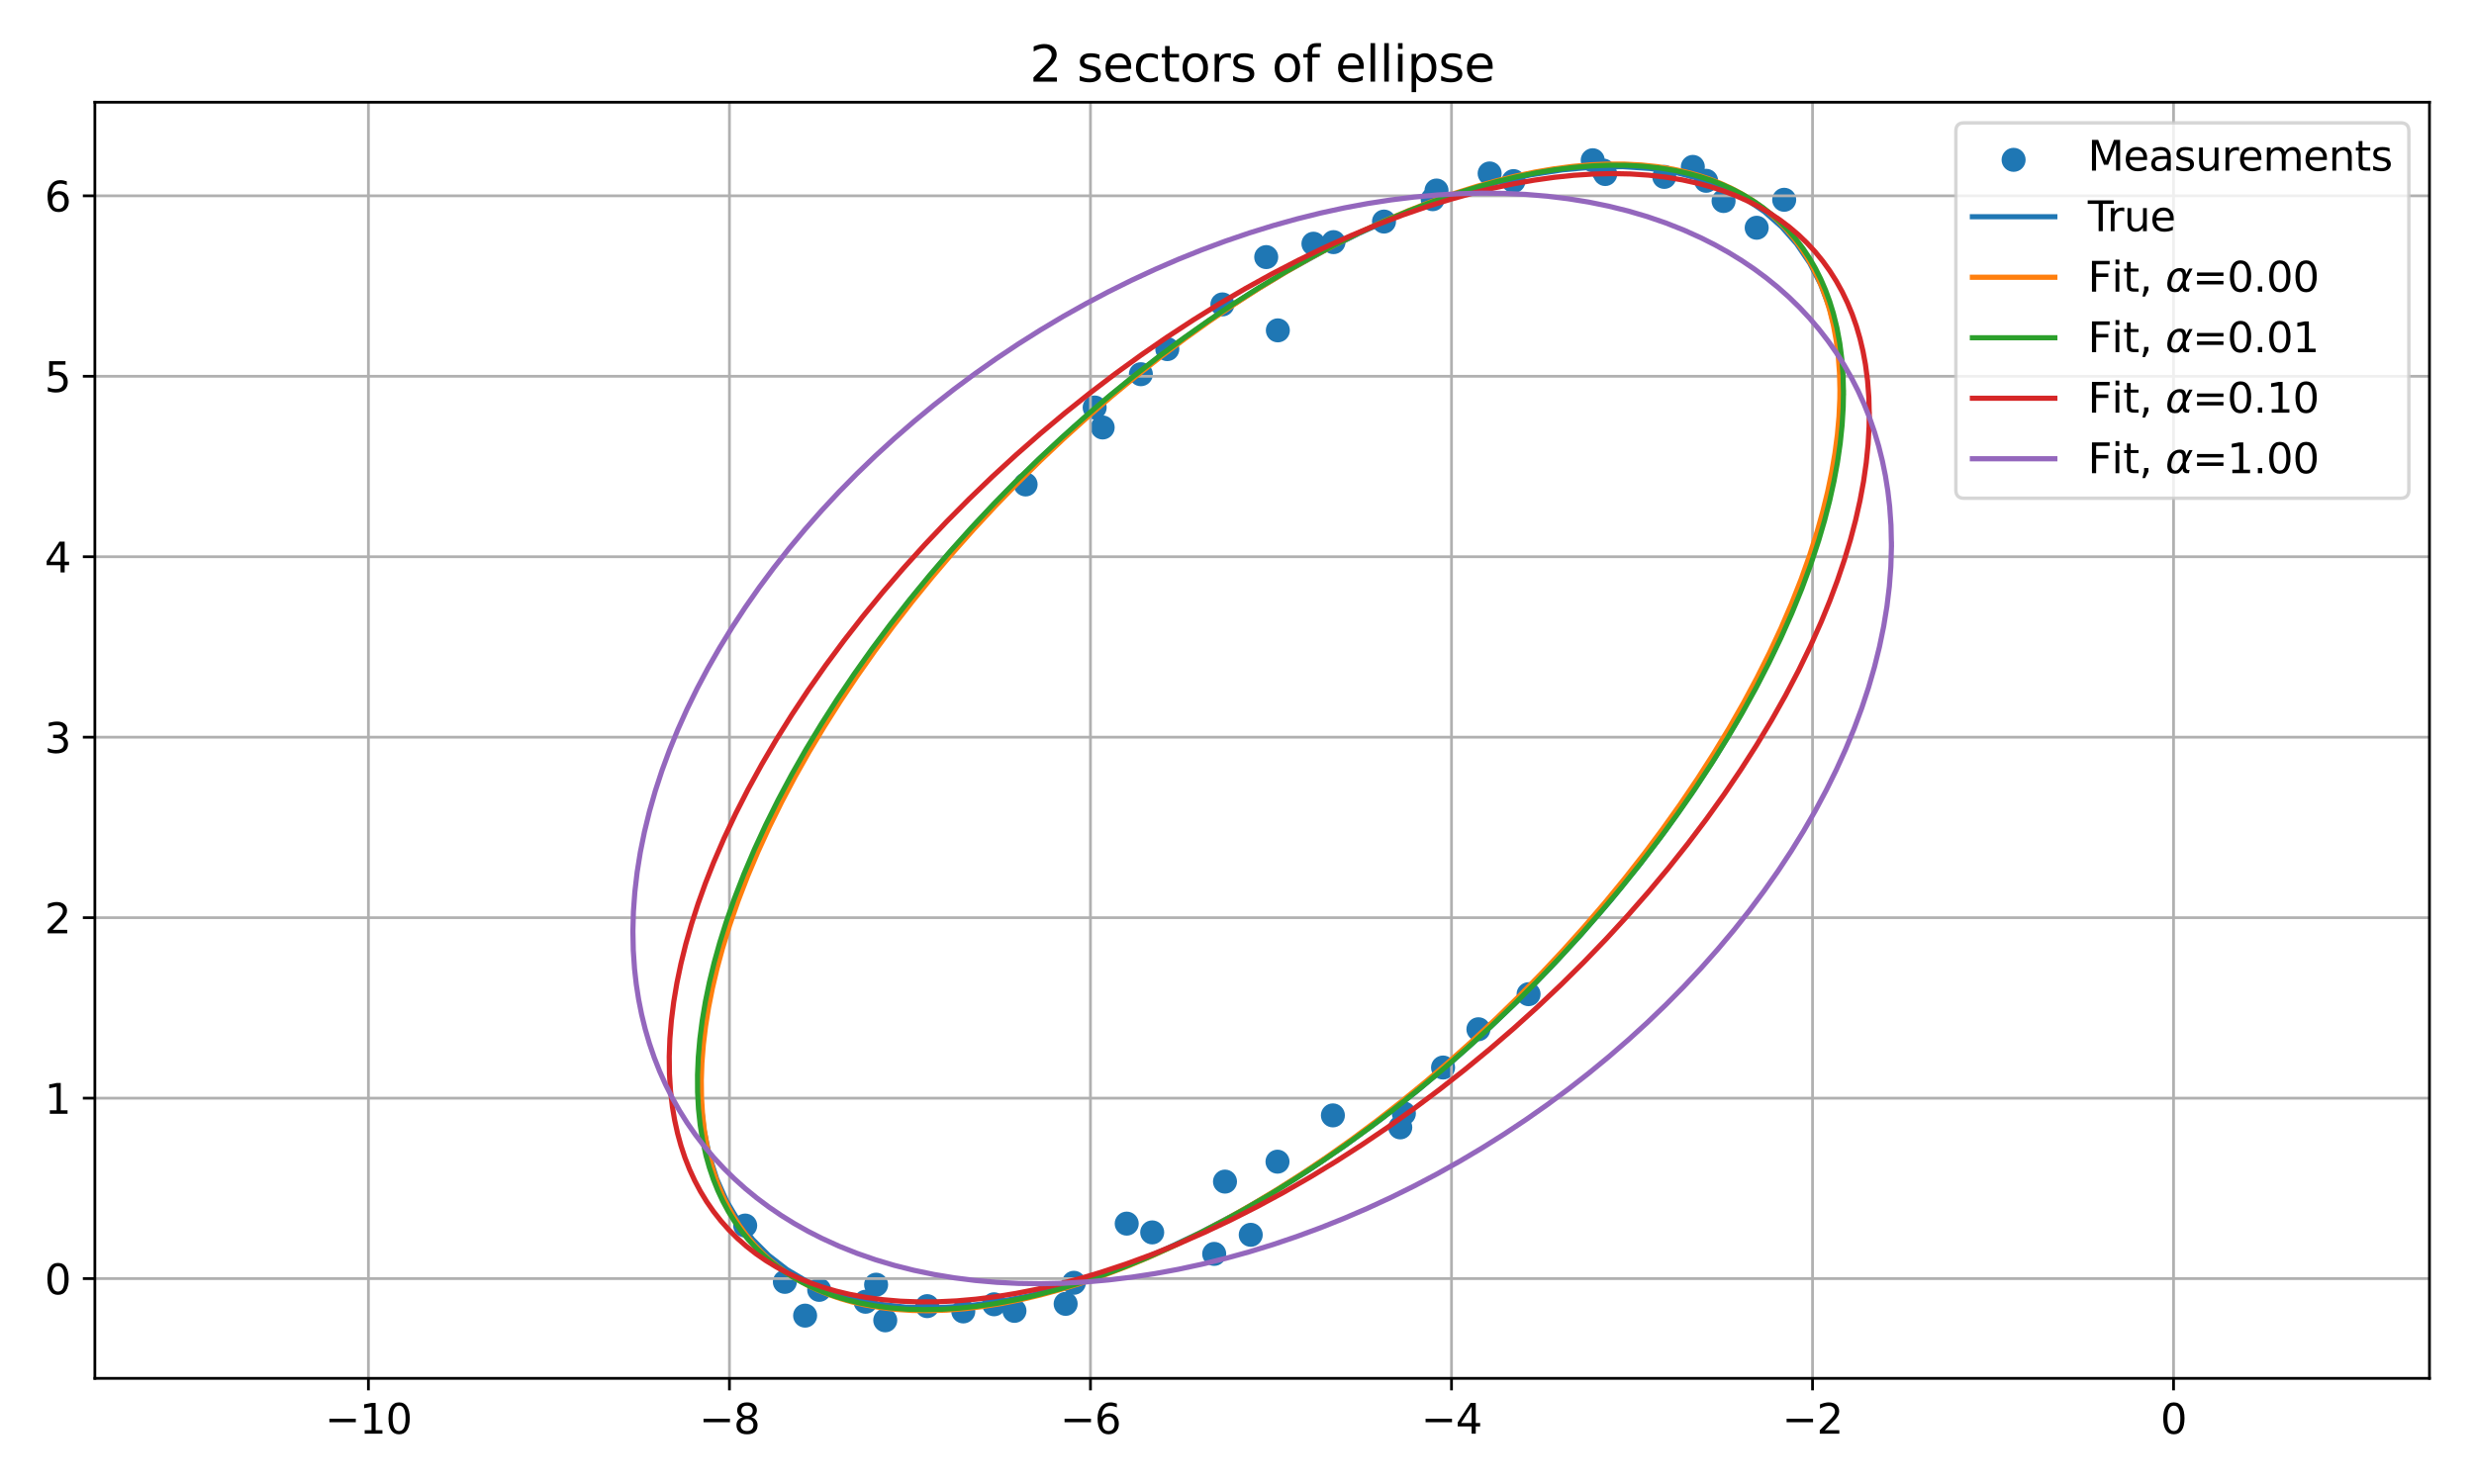 <?xml version="1.0" encoding="utf-8" standalone="no"?>
<!DOCTYPE svg PUBLIC "-//W3C//DTD SVG 1.1//EN"
  "http://www.w3.org/Graphics/SVG/1.1/DTD/svg11.dtd">
<svg xmlns:xlink="http://www.w3.org/1999/xlink" width="720pt" height="432pt" viewBox="0 0 720 432" xmlns="http://www.w3.org/2000/svg" version="1.1">
 <defs>
  <style type="text/css">*{stroke-linejoin: round; stroke-linecap: butt}</style>
 </defs>
 <g id="figure_1">
  <g id="patch_1">
   <path d="M 0 432 
L 720 432 
L 720 0 
L 0 0 
z
" style="fill: #ffffff"/>
  </g>
  <g id="axes_1">
   <g id="patch_2">
    <path d="M 27.61 401.24 
L 707.04 401.24 
L 707.04 29.76 
L 27.61 29.76 
z
" style="fill: #ffffff"/>
   </g>
   <g id="PathCollection_1">
    <defs>
     <path id="mbef9029d8f" d="M 0 3 
C 0.796 3 1.559 2.684 2.121 2.121 
C 2.684 1.559 3 0.796 3 0 
C 3 -0.796 2.684 -1.559 2.121 -2.121 
C 1.559 -2.684 0.796 -3 0 -3 
C -0.796 -3 -1.559 -2.684 -2.121 -2.121 
C -2.684 -1.559 -3 -0.796 -3 0 
C -3 0.796 -2.684 1.559 -2.121 2.121 
C -1.559 2.684 -0.796 3 0 3 
z
" style="stroke: #1f77b4"/>
    </defs>
    <g clip-path="url(#paec49dbc7e)">
     <use xlink:href="#mbef9029d8f" x="519.246" y="58.159" style="fill: #1f77b4; stroke: #1f77b4"/>
     <use xlink:href="#mbef9029d8f" x="511.243" y="66.299" style="fill: #1f77b4; stroke: #1f77b4"/>
     <use xlink:href="#mbef9029d8f" x="501.607" y="58.517" style="fill: #1f77b4; stroke: #1f77b4"/>
     <use xlink:href="#mbef9029d8f" x="496.53" y="52.634" style="fill: #1f77b4; stroke: #1f77b4"/>
     <use xlink:href="#mbef9029d8f" x="492.661" y="48.584" style="fill: #1f77b4; stroke: #1f77b4"/>
     <use xlink:href="#mbef9029d8f" x="484.355" y="51.496" style="fill: #1f77b4; stroke: #1f77b4"/>
     <use xlink:href="#mbef9029d8f" x="467.163" y="50.661" style="fill: #1f77b4; stroke: #1f77b4"/>
     <use xlink:href="#mbef9029d8f" x="463.525" y="46.645" style="fill: #1f77b4; stroke: #1f77b4"/>
     <use xlink:href="#mbef9029d8f" x="466.595" y="49.658" style="fill: #1f77b4; stroke: #1f77b4"/>
     <use xlink:href="#mbef9029d8f" x="440.474" y="52.717" style="fill: #1f77b4; stroke: #1f77b4"/>
     <use xlink:href="#mbef9029d8f" x="433.526" y="50.493" style="fill: #1f77b4; stroke: #1f77b4"/>
     <use xlink:href="#mbef9029d8f" x="418.067" y="55.463" style="fill: #1f77b4; stroke: #1f77b4"/>
     <use xlink:href="#mbef9029d8f" x="416.956" y="57.989" style="fill: #1f77b4; stroke: #1f77b4"/>
     <use xlink:href="#mbef9029d8f" x="402.783" y="64.497" style="fill: #1f77b4; stroke: #1f77b4"/>
     <use xlink:href="#mbef9029d8f" x="388.081" y="70.487" style="fill: #1f77b4; stroke: #1f77b4"/>
     <use xlink:href="#mbef9029d8f" x="382.249" y="70.948" style="fill: #1f77b4; stroke: #1f77b4"/>
     <use xlink:href="#mbef9029d8f" x="368.504" y="74.838" style="fill: #1f77b4; stroke: #1f77b4"/>
     <use xlink:href="#mbef9029d8f" x="371.887" y="96.171" style="fill: #1f77b4; stroke: #1f77b4"/>
     <use xlink:href="#mbef9029d8f" x="355.757" y="88.616" style="fill: #1f77b4; stroke: #1f77b4"/>
     <use xlink:href="#mbef9029d8f" x="339.717" y="101.628" style="fill: #1f77b4; stroke: #1f77b4"/>
     <use xlink:href="#mbef9029d8f" x="332.023" y="108.937" style="fill: #1f77b4; stroke: #1f77b4"/>
     <use xlink:href="#mbef9029d8f" x="320.904" y="124.441" style="fill: #1f77b4; stroke: #1f77b4"/>
     <use xlink:href="#mbef9029d8f" x="318.577" y="118.626" style="fill: #1f77b4; stroke: #1f77b4"/>
     <use xlink:href="#mbef9029d8f" x="298.477" y="141.027" style="fill: #1f77b4; stroke: #1f77b4"/>
     <use xlink:href="#mbef9029d8f" x="216.869" y="356.766" style="fill: #1f77b4; stroke: #1f77b4"/>
     <use xlink:href="#mbef9029d8f" x="228.415" y="373.157" style="fill: #1f77b4; stroke: #1f77b4"/>
     <use xlink:href="#mbef9029d8f" x="238.407" y="375.487" style="fill: #1f77b4; stroke: #1f77b4"/>
     <use xlink:href="#mbef9029d8f" x="234.31" y="382.986" style="fill: #1f77b4; stroke: #1f77b4"/>
     <use xlink:href="#mbef9029d8f" x="251.896" y="378.945" style="fill: #1f77b4; stroke: #1f77b4"/>
     <use xlink:href="#mbef9029d8f" x="254.97" y="373.982" style="fill: #1f77b4; stroke: #1f77b4"/>
     <use xlink:href="#mbef9029d8f" x="257.634" y="384.355" style="fill: #1f77b4; stroke: #1f77b4"/>
     <use xlink:href="#mbef9029d8f" x="269.841" y="380.225" style="fill: #1f77b4; stroke: #1f77b4"/>
     <use xlink:href="#mbef9029d8f" x="280.345" y="381.763" style="fill: #1f77b4; stroke: #1f77b4"/>
     <use xlink:href="#mbef9029d8f" x="289.307" y="379.688" style="fill: #1f77b4; stroke: #1f77b4"/>
     <use xlink:href="#mbef9029d8f" x="295.237" y="381.601" style="fill: #1f77b4; stroke: #1f77b4"/>
     <use xlink:href="#mbef9029d8f" x="310.132" y="379.561" style="fill: #1f77b4; stroke: #1f77b4"/>
     <use xlink:href="#mbef9029d8f" x="312.528" y="373.427" style="fill: #1f77b4; stroke: #1f77b4"/>
     <use xlink:href="#mbef9029d8f" x="327.905" y="356.203" style="fill: #1f77b4; stroke: #1f77b4"/>
     <use xlink:href="#mbef9029d8f" x="335.322" y="358.758" style="fill: #1f77b4; stroke: #1f77b4"/>
     <use xlink:href="#mbef9029d8f" x="353.365" y="365.013" style="fill: #1f77b4; stroke: #1f77b4"/>
     <use xlink:href="#mbef9029d8f" x="363.999" y="359.46" style="fill: #1f77b4; stroke: #1f77b4"/>
     <use xlink:href="#mbef9029d8f" x="356.505" y="343.971" style="fill: #1f77b4; stroke: #1f77b4"/>
     <use xlink:href="#mbef9029d8f" x="371.786" y="338.169" style="fill: #1f77b4; stroke: #1f77b4"/>
     <use xlink:href="#mbef9029d8f" x="387.907" y="324.694" style="fill: #1f77b4; stroke: #1f77b4"/>
     <use xlink:href="#mbef9029d8f" x="407.517" y="328.19" style="fill: #1f77b4; stroke: #1f77b4"/>
     <use xlink:href="#mbef9029d8f" x="408.565" y="324.135" style="fill: #1f77b4; stroke: #1f77b4"/>
     <use xlink:href="#mbef9029d8f" x="419.967" y="310.763" style="fill: #1f77b4; stroke: #1f77b4"/>
     <use xlink:href="#mbef9029d8f" x="430.26" y="299.618" style="fill: #1f77b4; stroke: #1f77b4"/>
     <use xlink:href="#mbef9029d8f" x="444.858" y="289.411" style="fill: #1f77b4; stroke: #1f77b4"/>
    </g>
   </g>
   <g id="matplotlib.axis_1">
    <g id="xtick_1">
     <g id="line2d_1">
      <path d="M 107.219 401.24 
L 107.219 29.76 
" clip-path="url(#paec49dbc7e)" style="fill: none; stroke: #b0b0b0; stroke-width: 0.8; stroke-linecap: square"/>
     </g>
     <g id="line2d_2">
      <defs>
       <path id="m40e9dc31eb" d="M 0 0 
L 0 3.5 
" style="stroke: #000000; stroke-width: 0.8"/>
      </defs>
      <g>
       <use xlink:href="#m40e9dc31eb" x="107.219" y="401.24" style="stroke: #000000; stroke-width: 0.8"/>
      </g>
     </g>
     <g id="text_1">
      <!-- −10 -->
      <g transform="translate(94.556 417.358) scale(0.12 -0.12)">
       <defs>
        <path id="DejaVuSans-2212" d="M 678 2272 
L 4684 2272 
L 4684 1741 
L 678 1741 
L 678 2272 
z
" transform="scale(0.016)"/>
        <path id="DejaVuSans-31" d="M 794 531 
L 1825 531 
L 1825 4091 
L 703 3866 
L 703 4441 
L 1819 4666 
L 2450 4666 
L 2450 531 
L 3481 531 
L 3481 0 
L 794 0 
L 794 531 
z
" transform="scale(0.016)"/>
        <path id="DejaVuSans-30" d="M 2034 4250 
Q 1547 4250 1301 3770 
Q 1056 3291 1056 2328 
Q 1056 1369 1301 889 
Q 1547 409 2034 409 
Q 2525 409 2770 889 
Q 3016 1369 3016 2328 
Q 3016 3291 2770 3770 
Q 2525 4250 2034 4250 
z
M 2034 4750 
Q 2819 4750 3233 4129 
Q 3647 3509 3647 2328 
Q 3647 1150 3233 529 
Q 2819 -91 2034 -91 
Q 1250 -91 836 529 
Q 422 1150 422 2328 
Q 422 3509 836 4129 
Q 1250 4750 2034 4750 
z
" transform="scale(0.016)"/>
       </defs>
       <use xlink:href="#DejaVuSans-2212"/>
       <use xlink:href="#DejaVuSans-31" x="83.789"/>
       <use xlink:href="#DejaVuSans-30" x="147.412"/>
      </g>
     </g>
    </g>
    <g id="xtick_2">
     <g id="line2d_3">
      <path d="M 212.288 401.24 
L 212.288 29.76 
" clip-path="url(#paec49dbc7e)" style="fill: none; stroke: #b0b0b0; stroke-width: 0.8; stroke-linecap: square"/>
     </g>
     <g id="line2d_4">
      <g>
       <use xlink:href="#m40e9dc31eb" x="212.288" y="401.24" style="stroke: #000000; stroke-width: 0.8"/>
      </g>
     </g>
     <g id="text_2">
      <!-- −8 -->
      <g transform="translate(203.442 417.358) scale(0.12 -0.12)">
       <defs>
        <path id="DejaVuSans-38" d="M 2034 2216 
Q 1584 2216 1326 1975 
Q 1069 1734 1069 1313 
Q 1069 891 1326 650 
Q 1584 409 2034 409 
Q 2484 409 2743 651 
Q 3003 894 3003 1313 
Q 3003 1734 2745 1975 
Q 2488 2216 2034 2216 
z
M 1403 2484 
Q 997 2584 770 2862 
Q 544 3141 544 3541 
Q 544 4100 942 4425 
Q 1341 4750 2034 4750 
Q 2731 4750 3128 4425 
Q 3525 4100 3525 3541 
Q 3525 3141 3298 2862 
Q 3072 2584 2669 2484 
Q 3125 2378 3379 2068 
Q 3634 1759 3634 1313 
Q 3634 634 3220 271 
Q 2806 -91 2034 -91 
Q 1263 -91 848 271 
Q 434 634 434 1313 
Q 434 1759 690 2068 
Q 947 2378 1403 2484 
z
M 1172 3481 
Q 1172 3119 1398 2916 
Q 1625 2713 2034 2713 
Q 2441 2713 2670 2916 
Q 2900 3119 2900 3481 
Q 2900 3844 2670 4047 
Q 2441 4250 2034 4250 
Q 1625 4250 1398 4047 
Q 1172 3844 1172 3481 
z
" transform="scale(0.016)"/>
       </defs>
       <use xlink:href="#DejaVuSans-2212"/>
       <use xlink:href="#DejaVuSans-38" x="83.789"/>
      </g>
     </g>
    </g>
    <g id="xtick_3">
     <g id="line2d_5">
      <path d="M 317.356 401.24 
L 317.356 29.76 
" clip-path="url(#paec49dbc7e)" style="fill: none; stroke: #b0b0b0; stroke-width: 0.8; stroke-linecap: square"/>
     </g>
     <g id="line2d_6">
      <g>
       <use xlink:href="#m40e9dc31eb" x="317.356" y="401.24" style="stroke: #000000; stroke-width: 0.8"/>
      </g>
     </g>
     <g id="text_3">
      <!-- −6 -->
      <g transform="translate(308.511 417.358) scale(0.12 -0.12)">
       <defs>
        <path id="DejaVuSans-36" d="M 2113 2584 
Q 1688 2584 1439 2293 
Q 1191 2003 1191 1497 
Q 1191 994 1439 701 
Q 1688 409 2113 409 
Q 2538 409 2786 701 
Q 3034 994 3034 1497 
Q 3034 2003 2786 2293 
Q 2538 2584 2113 2584 
z
M 3366 4563 
L 3366 3988 
Q 3128 4100 2886 4159 
Q 2644 4219 2406 4219 
Q 1781 4219 1451 3797 
Q 1122 3375 1075 2522 
Q 1259 2794 1537 2939 
Q 1816 3084 2150 3084 
Q 2853 3084 3261 2657 
Q 3669 2231 3669 1497 
Q 3669 778 3244 343 
Q 2819 -91 2113 -91 
Q 1303 -91 875 529 
Q 447 1150 447 2328 
Q 447 3434 972 4092 
Q 1497 4750 2381 4750 
Q 2619 4750 2861 4703 
Q 3103 4656 3366 4563 
z
" transform="scale(0.016)"/>
       </defs>
       <use xlink:href="#DejaVuSans-2212"/>
       <use xlink:href="#DejaVuSans-36" x="83.789"/>
      </g>
     </g>
    </g>
    <g id="xtick_4">
     <g id="line2d_7">
      <path d="M 422.425 401.24 
L 422.425 29.76 
" clip-path="url(#paec49dbc7e)" style="fill: none; stroke: #b0b0b0; stroke-width: 0.8; stroke-linecap: square"/>
     </g>
     <g id="line2d_8">
      <g>
       <use xlink:href="#m40e9dc31eb" x="422.425" y="401.24" style="stroke: #000000; stroke-width: 0.8"/>
      </g>
     </g>
     <g id="text_4">
      <!-- −4 -->
      <g transform="translate(413.58 417.358) scale(0.12 -0.12)">
       <defs>
        <path id="DejaVuSans-34" d="M 2419 4116 
L 825 1625 
L 2419 1625 
L 2419 4116 
z
M 2253 4666 
L 3047 4666 
L 3047 1625 
L 3713 1625 
L 3713 1100 
L 3047 1100 
L 3047 0 
L 2419 0 
L 2419 1100 
L 313 1100 
L 313 1709 
L 2253 4666 
z
" transform="scale(0.016)"/>
       </defs>
       <use xlink:href="#DejaVuSans-2212"/>
       <use xlink:href="#DejaVuSans-34" x="83.789"/>
      </g>
     </g>
    </g>
    <g id="xtick_5">
     <g id="line2d_9">
      <path d="M 527.494 401.24 
L 527.494 29.76 
" clip-path="url(#paec49dbc7e)" style="fill: none; stroke: #b0b0b0; stroke-width: 0.8; stroke-linecap: square"/>
     </g>
     <g id="line2d_10">
      <g>
       <use xlink:href="#m40e9dc31eb" x="527.494" y="401.24" style="stroke: #000000; stroke-width: 0.8"/>
      </g>
     </g>
     <g id="text_5">
      <!-- −2 -->
      <g transform="translate(518.649 417.358) scale(0.12 -0.12)">
       <defs>
        <path id="DejaVuSans-32" d="M 1228 531 
L 3431 531 
L 3431 0 
L 469 0 
L 469 531 
Q 828 903 1448 1529 
Q 2069 2156 2228 2338 
Q 2531 2678 2651 2914 
Q 2772 3150 2772 3378 
Q 2772 3750 2511 3984 
Q 2250 4219 1831 4219 
Q 1534 4219 1204 4116 
Q 875 4013 500 3803 
L 500 4441 
Q 881 4594 1212 4672 
Q 1544 4750 1819 4750 
Q 2544 4750 2975 4387 
Q 3406 4025 3406 3419 
Q 3406 3131 3298 2873 
Q 3191 2616 2906 2266 
Q 2828 2175 2409 1742 
Q 1991 1309 1228 531 
z
" transform="scale(0.016)"/>
       </defs>
       <use xlink:href="#DejaVuSans-2212"/>
       <use xlink:href="#DejaVuSans-32" x="83.789"/>
      </g>
     </g>
    </g>
    <g id="xtick_6">
     <g id="line2d_11">
      <path d="M 632.563 401.24 
L 632.563 29.76 
" clip-path="url(#paec49dbc7e)" style="fill: none; stroke: #b0b0b0; stroke-width: 0.8; stroke-linecap: square"/>
     </g>
     <g id="line2d_12">
      <g>
       <use xlink:href="#m40e9dc31eb" x="632.563" y="401.24" style="stroke: #000000; stroke-width: 0.8"/>
      </g>
     </g>
     <g id="text_6">
      <!-- 0 -->
      <g transform="translate(628.746 417.358) scale(0.12 -0.12)">
       <use xlink:href="#DejaVuSans-30"/>
      </g>
     </g>
    </g>
   </g>
   <g id="matplotlib.axis_2">
    <g id="ytick_1">
     <g id="line2d_13">
      <path d="M 27.61 372.208 
L 707.04 372.208 
" clip-path="url(#paec49dbc7e)" style="fill: none; stroke: #b0b0b0; stroke-width: 0.8; stroke-linecap: square"/>
     </g>
     <g id="line2d_14">
      <defs>
       <path id="mc48d22759a" d="M 0 0 
L -3.5 0 
" style="stroke: #000000; stroke-width: 0.8"/>
      </defs>
      <g>
       <use xlink:href="#mc48d22759a" x="27.61" y="372.208" style="stroke: #000000; stroke-width: 0.8"/>
      </g>
     </g>
     <g id="text_7">
      <!-- 0 -->
      <g transform="translate(12.975 376.767) scale(0.12 -0.12)">
       <use xlink:href="#DejaVuSans-30"/>
      </g>
     </g>
    </g>
    <g id="ytick_2">
     <g id="line2d_15">
      <path d="M 27.61 319.673 
L 707.04 319.673 
" clip-path="url(#paec49dbc7e)" style="fill: none; stroke: #b0b0b0; stroke-width: 0.8; stroke-linecap: square"/>
     </g>
     <g id="line2d_16">
      <g>
       <use xlink:href="#mc48d22759a" x="27.61" y="319.673" style="stroke: #000000; stroke-width: 0.8"/>
      </g>
     </g>
     <g id="text_8">
      <!-- 1 -->
      <g transform="translate(12.975 324.232) scale(0.12 -0.12)">
       <use xlink:href="#DejaVuSans-31"/>
      </g>
     </g>
    </g>
    <g id="ytick_3">
     <g id="line2d_17">
      <path d="M 27.61 267.139 
L 707.04 267.139 
" clip-path="url(#paec49dbc7e)" style="fill: none; stroke: #b0b0b0; stroke-width: 0.8; stroke-linecap: square"/>
     </g>
     <g id="line2d_18">
      <g>
       <use xlink:href="#mc48d22759a" x="27.61" y="267.139" style="stroke: #000000; stroke-width: 0.8"/>
      </g>
     </g>
     <g id="text_9">
      <!-- 2 -->
      <g transform="translate(12.975 271.698) scale(0.12 -0.12)">
       <use xlink:href="#DejaVuSans-32"/>
      </g>
     </g>
    </g>
    <g id="ytick_4">
     <g id="line2d_19">
      <path d="M 27.61 214.604 
L 707.04 214.604 
" clip-path="url(#paec49dbc7e)" style="fill: none; stroke: #b0b0b0; stroke-width: 0.8; stroke-linecap: square"/>
     </g>
     <g id="line2d_20">
      <g>
       <use xlink:href="#mc48d22759a" x="27.61" y="214.604" style="stroke: #000000; stroke-width: 0.8"/>
      </g>
     </g>
     <g id="text_10">
      <!-- 3 -->
      <g transform="translate(12.975 219.163) scale(0.12 -0.12)">
       <defs>
        <path id="DejaVuSans-33" d="M 2597 2516 
Q 3050 2419 3304 2112 
Q 3559 1806 3559 1356 
Q 3559 666 3084 287 
Q 2609 -91 1734 -91 
Q 1441 -91 1130 -33 
Q 819 25 488 141 
L 488 750 
Q 750 597 1062 519 
Q 1375 441 1716 441 
Q 2309 441 2620 675 
Q 2931 909 2931 1356 
Q 2931 1769 2642 2001 
Q 2353 2234 1838 2234 
L 1294 2234 
L 1294 2753 
L 1863 2753 
Q 2328 2753 2575 2939 
Q 2822 3125 2822 3475 
Q 2822 3834 2567 4026 
Q 2313 4219 1838 4219 
Q 1578 4219 1281 4162 
Q 984 4106 628 3988 
L 628 4550 
Q 988 4650 1302 4700 
Q 1616 4750 1894 4750 
Q 2613 4750 3031 4423 
Q 3450 4097 3450 3541 
Q 3450 3153 3228 2886 
Q 3006 2619 2597 2516 
z
" transform="scale(0.016)"/>
       </defs>
       <use xlink:href="#DejaVuSans-33"/>
      </g>
     </g>
    </g>
    <g id="ytick_5">
     <g id="line2d_21">
      <path d="M 27.61 162.07 
L 707.04 162.07 
" clip-path="url(#paec49dbc7e)" style="fill: none; stroke: #b0b0b0; stroke-width: 0.8; stroke-linecap: square"/>
     </g>
     <g id="line2d_22">
      <g>
       <use xlink:href="#mc48d22759a" x="27.61" y="162.07" style="stroke: #000000; stroke-width: 0.8"/>
      </g>
     </g>
     <g id="text_11">
      <!-- 4 -->
      <g transform="translate(12.975 166.629) scale(0.12 -0.12)">
       <use xlink:href="#DejaVuSans-34"/>
      </g>
     </g>
    </g>
    <g id="ytick_6">
     <g id="line2d_23">
      <path d="M 27.61 109.536 
L 707.04 109.536 
" clip-path="url(#paec49dbc7e)" style="fill: none; stroke: #b0b0b0; stroke-width: 0.8; stroke-linecap: square"/>
     </g>
     <g id="line2d_24">
      <g>
       <use xlink:href="#mc48d22759a" x="27.61" y="109.536" style="stroke: #000000; stroke-width: 0.8"/>
      </g>
     </g>
     <g id="text_12">
      <!-- 5 -->
      <g transform="translate(12.975 114.095) scale(0.12 -0.12)">
       <defs>
        <path id="DejaVuSans-35" d="M 691 4666 
L 3169 4666 
L 3169 4134 
L 1269 4134 
L 1269 2991 
Q 1406 3038 1543 3061 
Q 1681 3084 1819 3084 
Q 2600 3084 3056 2656 
Q 3513 2228 3513 1497 
Q 3513 744 3044 326 
Q 2575 -91 1722 -91 
Q 1428 -91 1123 -41 
Q 819 9 494 109 
L 494 744 
Q 775 591 1075 516 
Q 1375 441 1709 441 
Q 2250 441 2565 725 
Q 2881 1009 2881 1497 
Q 2881 1984 2565 2268 
Q 2250 2553 1709 2553 
Q 1456 2553 1204 2497 
Q 953 2441 691 2322 
L 691 4666 
z
" transform="scale(0.016)"/>
       </defs>
       <use xlink:href="#DejaVuSans-35"/>
      </g>
     </g>
    </g>
    <g id="ytick_7">
     <g id="line2d_25">
      <path d="M 27.61 57.001 
L 707.04 57.001 
" clip-path="url(#paec49dbc7e)" style="fill: none; stroke: #b0b0b0; stroke-width: 0.8; stroke-linecap: square"/>
     </g>
     <g id="line2d_26">
      <g>
       <use xlink:href="#mc48d22759a" x="27.61" y="57.001" style="stroke: #000000; stroke-width: 0.8"/>
      </g>
     </g>
     <g id="text_13">
      <!-- 6 -->
      <g transform="translate(12.975 61.56) scale(0.12 -0.12)">
       <use xlink:href="#DejaVuSans-36"/>
      </g>
     </g>
    </g>
   </g>
   <g id="line2d_27">
    <path d="M 518.481 66.015 
L 513.469 61.602 
L 507.88 57.805 
L 501.735 54.639 
L 495.059 52.118 
L 487.879 50.251 
L 480.224 49.046 
L 472.125 48.507 
L 463.614 48.637 
L 454.726 49.436 
L 445.496 50.899 
L 435.961 53.022 
L 426.161 55.796 
L 416.134 59.208 
L 405.921 63.247 
L 395.563 67.895 
L 385.101 73.134 
L 374.578 78.942 
L 364.036 85.297 
L 353.518 92.172 
L 343.066 99.541 
L 332.722 107.372 
L 322.527 115.636 
L 312.523 124.298 
L 302.75 133.323 
L 293.248 142.676 
L 284.054 152.319 
L 275.206 162.212 
L 266.739 172.317 
L 258.687 182.591 
L 251.083 192.995 
L 243.958 203.485 
L 237.339 214.02 
L 231.255 224.558 
L 225.728 235.056 
L 220.782 245.471 
L 216.437 255.762 
L 212.709 265.887 
L 209.615 275.806 
L 207.165 285.478 
L 205.371 294.865 
L 204.24 303.928 
L 203.775 312.632 
L 203.979 320.942 
L 204.852 328.823 
L 206.389 336.244 
L 208.584 343.175 
L 211.429 349.589 
L 214.912 355.459 
L 219.019 360.762 
L 223.733 365.477 
L 229.036 369.584 
L 234.906 373.067 
L 241.32 375.911 
L 248.251 378.107 
L 255.672 379.644 
L 263.554 380.516 
L 271.863 380.72 
L 280.567 380.256 
L 289.631 379.124 
L 299.017 377.33 
L 308.69 374.881 
L 318.608 371.786 
L 328.734 368.058 
L 339.024 363.713 
L 349.44 358.767 
L 359.937 353.241 
L 370.475 347.156 
L 381.01 340.538 
L 391.501 333.412 
L 401.904 325.808 
L 412.179 317.757 
L 422.283 309.29 
L 432.176 300.441 
L 441.819 291.248 
L 451.172 281.745 
L 460.197 271.972 
L 468.859 261.968 
L 477.123 251.774 
L 484.955 241.429 
L 492.323 230.977 
L 499.198 220.459 
L 505.553 209.917 
L 511.362 199.394 
L 516.6 188.933 
L 521.248 178.574 
L 525.287 168.361 
L 528.7 158.334 
L 531.473 148.534 
L 533.596 138.999 
L 535.059 129.77 
L 535.858 120.881 
L 535.988 112.37 
L 535.45 104.271 
L 534.244 96.616 
L 532.377 89.436 
L 529.856 82.76 
L 526.69 76.615 
L 522.894 71.026 
L 518.481 66.015 
" clip-path="url(#paec49dbc7e)" style="fill: none; stroke: #1f77b4; stroke-width: 1.5; stroke-linecap: square"/>
   </g>
   <g id="line2d_28">
    <path d="M 535.467 113.54 
L 535.349 108.602 
L 534.995 103.815 
L 534.407 99.186 
L 533.583 94.721 
L 532.527 90.427 
L 531.469 86.983 
L 530.251 83.666 
L 528.875 80.478 
L 527.342 77.423 
L 525.652 74.503 
L 523.809 71.722 
L 521.813 69.083 
L 519.667 66.587 
L 517.373 64.238 
L 514.933 62.037 
L 512.349 59.988 
L 509.624 58.091 
L 506.761 56.35 
L 503.762 54.764 
L 500.632 53.337 
L 497.371 52.069 
L 493.985 50.963 
L 490.475 50.018 
L 486.846 49.235 
L 482.339 48.513 
L 477.672 48.026 
L 472.851 47.778 
L 467.884 47.766 
L 462.776 47.993 
L 457.537 48.456 
L 452.172 49.157 
L 446.69 50.092 
L 441.099 51.263 
L 435.405 52.666 
L 429.619 54.299 
L 423.747 56.161 
L 416.8 58.618 
L 409.762 61.378 
L 402.647 64.434 
L 395.468 67.782 
L 388.239 71.414 
L 380.974 75.324 
L 373.688 79.504 
L 366.394 83.946 
L 359.106 88.641 
L 351.84 93.58 
L 344.608 98.754 
L 337.424 104.153 
L 330.304 109.766 
L 323.26 115.582 
L 316.306 121.59 
L 309.456 127.778 
L 302.723 134.135 
L 296.119 140.647 
L 289.659 147.303 
L 283.354 154.09 
L 277.216 160.994 
L 271.257 168.002 
L 265.49 175.1 
L 259.925 182.275 
L 254.572 189.513 
L 249.443 196.8 
L 244.547 204.121 
L 239.894 211.462 
L 235.492 218.81 
L 231.351 226.149 
L 227.478 233.467 
L 223.881 240.747 
L 220.566 247.978 
L 217.541 255.143 
L 214.811 262.23 
L 212.381 269.225 
L 210.256 276.115 
L 208.68 281.925 
L 207.334 287.64 
L 206.22 293.251 
L 205.338 298.75 
L 204.69 304.129 
L 204.278 309.381 
L 204.101 314.498 
L 204.16 319.473 
L 204.455 324.299 
L 204.985 328.968 
L 205.75 333.475 
L 206.748 337.812 
L 207.757 341.293 
L 208.927 344.648 
L 210.256 347.875 
L 211.742 350.971 
L 213.385 353.931 
L 215.182 356.754 
L 217.133 359.436 
L 219.234 361.975 
L 221.484 364.369 
L 223.881 366.614 
L 226.422 368.709 
L 229.104 370.652 
L 231.926 372.44 
L 234.884 374.072 
L 237.976 375.547 
L 241.198 376.863 
L 244.547 378.018 
L 248.02 379.012 
L 251.613 379.843 
L 256.079 380.625 
L 260.707 381.17 
L 265.49 381.478 
L 270.421 381.549 
L 275.495 381.382 
L 280.702 380.978 
L 286.036 380.336 
L 291.489 379.459 
L 297.054 378.347 
L 302.723 377.003 
L 308.487 375.427 
L 314.338 373.622 
L 321.263 371.23 
L 328.283 368.535 
L 335.383 365.541 
L 342.55 362.255 
L 349.769 358.683 
L 357.027 354.832 
L 364.31 350.71 
L 371.604 346.323 
L 378.894 341.682 
L 386.166 336.794 
L 393.407 331.669 
L 400.602 326.318 
L 407.737 320.75 
L 414.798 314.977 
L 421.773 309.009 
L 428.646 302.858 
L 435.405 296.537 
L 442.038 290.056 
L 448.53 283.43 
L 454.87 276.67 
L 461.044 269.79 
L 467.042 262.803 
L 472.851 255.723 
L 478.461 248.564 
L 483.86 241.338 
L 489.038 234.061 
L 493.985 226.746 
L 498.691 219.408 
L 503.147 212.06 
L 507.345 204.718 
L 511.276 197.394 
L 514.933 190.105 
L 518.308 182.862 
L 521.396 175.682 
L 524.19 168.577 
L 526.685 161.561 
L 528.875 154.648 
L 530.508 148.815 
L 531.911 143.075 
L 533.084 137.437 
L 534.024 131.909 
L 534.73 126.5 
L 535.202 121.215 
L 535.438 116.064 
L 535.467 113.54 
L 535.467 113.54 
" clip-path="url(#paec49dbc7e)" style="fill: none; stroke: #ff7f0e; stroke-width: 1.5; stroke-linecap: square"/>
   </g>
   <g id="line2d_29">
    <path d="M 536.5 114.313 
L 536.381 109.368 
L 536.025 104.573 
L 535.432 99.934 
L 534.604 95.459 
L 533.54 91.153 
L 532.476 87.7 
L 531.25 84.371 
L 529.865 81.172 
L 528.322 78.104 
L 526.622 75.172 
L 524.766 72.378 
L 522.758 69.724 
L 520.598 67.213 
L 518.288 64.849 
L 515.832 62.632 
L 513.232 60.566 
L 510.489 58.652 
L 507.608 56.893 
L 504.59 55.289 
L 501.439 53.843 
L 498.157 52.557 
L 494.749 51.43 
L 491.217 50.465 
L 487.564 49.662 
L 483.028 48.914 
L 478.331 48.402 
L 473.479 48.127 
L 468.479 48.089 
L 463.339 48.288 
L 458.065 48.724 
L 452.666 49.396 
L 447.148 50.304 
L 441.52 51.446 
L 435.791 52.82 
L 429.967 54.424 
L 424.057 56.257 
L 417.065 58.68 
L 409.982 61.405 
L 402.82 64.427 
L 395.594 67.741 
L 388.319 71.339 
L 381.007 75.215 
L 373.673 79.361 
L 366.332 83.769 
L 358.998 88.431 
L 351.684 93.338 
L 344.405 98.48 
L 337.175 103.847 
L 330.009 109.428 
L 322.919 115.214 
L 315.92 121.192 
L 309.026 127.352 
L 302.249 133.681 
L 295.603 140.166 
L 289.101 146.796 
L 282.755 153.558 
L 276.577 160.438 
L 270.58 167.423 
L 264.775 174.5 
L 259.174 181.654 
L 253.787 188.872 
L 248.625 196.141 
L 243.697 203.445 
L 239.014 210.771 
L 234.583 218.105 
L 230.415 225.432 
L 226.517 232.738 
L 222.897 240.009 
L 219.561 247.23 
L 216.516 254.389 
L 213.768 261.471 
L 211.322 268.462 
L 209.47 274.372 
L 207.847 280.196 
L 206.453 285.928 
L 205.292 291.558 
L 204.366 297.078 
L 203.674 302.482 
L 203.22 307.76 
L 203.002 312.905 
L 203.022 317.911 
L 203.279 322.77 
L 203.773 327.474 
L 204.504 332.018 
L 205.47 336.395 
L 206.453 339.911 
L 207.598 343.302 
L 208.904 346.566 
L 210.368 349.7 
L 211.99 352.7 
L 213.768 355.564 
L 215.7 358.289 
L 217.785 360.871 
L 220.02 363.309 
L 222.403 365.6 
L 224.931 367.741 
L 227.603 369.732 
L 230.415 371.568 
L 233.366 373.25 
L 236.45 374.775 
L 239.667 376.142 
L 243.013 377.349 
L 246.483 378.395 
L 250.076 379.279 
L 254.543 380.125 
L 259.174 380.735 
L 263.962 381.109 
L 268.901 381.246 
L 273.984 381.145 
L 279.203 380.808 
L 284.551 380.234 
L 290.02 379.424 
L 295.603 378.38 
L 301.291 377.103 
L 307.077 375.594 
L 312.952 373.856 
L 318.908 371.892 
L 325.947 369.317 
L 333.072 366.442 
L 340.267 363.274 
L 347.519 359.817 
L 354.815 356.079 
L 362.139 352.067 
L 369.478 347.789 
L 376.818 343.253 
L 384.144 338.467 
L 391.442 333.442 
L 398.698 328.186 
L 405.898 322.71 
L 413.028 317.025 
L 420.074 311.142 
L 427.022 305.071 
L 433.859 298.826 
L 440.572 292.417 
L 447.148 285.858 
L 453.574 279.16 
L 459.837 272.338 
L 465.926 265.404 
L 471.828 258.371 
L 477.533 251.254 
L 483.028 244.066 
L 488.304 236.82 
L 493.351 229.532 
L 498.157 222.215 
L 502.715 214.884 
L 507.015 207.552 
L 511.049 200.234 
L 514.809 192.943 
L 518.288 185.695 
L 521.48 178.503 
L 524.377 171.381 
L 526.974 164.343 
L 529.267 157.403 
L 530.986 151.541 
L 532.476 145.77 
L 533.734 140.097 
L 534.758 134.53 
L 535.547 129.077 
L 536.101 123.745 
L 536.417 118.544 
L 536.5 114.313 
L 536.5 114.313 
" clip-path="url(#paec49dbc7e)" style="fill: none; stroke: #2ca02c; stroke-width: 1.5; stroke-linecap: square"/>
   </g>
   <g id="line2d_30">
    <path d="M 544.011 120.691 
L 543.887 115.68 
L 543.514 110.809 
L 542.893 106.086 
L 542.187 102.268 
L 541.31 98.562 
L 540.264 94.97 
L 539.048 91.497 
L 537.664 88.146 
L 536.114 84.919 
L 534.399 81.822 
L 532.521 78.856 
L 530.481 76.024 
L 528.282 73.329 
L 525.927 70.775 
L 523.416 68.362 
L 520.753 66.095 
L 517.94 63.974 
L 514.981 62.003 
L 511.877 60.183 
L 508.633 58.515 
L 505.25 57.002 
L 501.734 55.645 
L 498.087 54.446 
L 494.312 53.404 
L 489.62 52.366 
L 484.756 51.559 
L 479.728 50.984 
L 474.543 50.642 
L 469.209 50.534 
L 463.732 50.66 
L 458.121 51.019 
L 452.383 51.612 
L 446.528 52.437 
L 440.562 53.493 
L 434.495 54.779 
L 428.336 56.292 
L 422.092 58.032 
L 415.774 59.994 
L 408.319 62.562 
L 400.789 65.425 
L 393.198 68.577 
L 385.561 72.013 
L 377.893 75.725 
L 370.208 79.707 
L 362.522 83.95 
L 354.849 88.447 
L 347.204 93.189 
L 339.602 98.166 
L 332.058 103.369 
L 324.586 108.789 
L 317.201 114.413 
L 309.917 120.233 
L 302.748 126.235 
L 295.709 132.409 
L 288.812 138.742 
L 282.071 145.223 
L 275.5 151.839 
L 269.11 158.577 
L 262.915 165.423 
L 256.926 172.365 
L 251.156 179.39 
L 245.614 186.483 
L 240.312 193.63 
L 235.26 200.819 
L 230.469 208.035 
L 225.946 215.264 
L 221.702 222.492 
L 217.743 229.704 
L 214.079 236.888 
L 210.715 244.029 
L 207.659 251.114 
L 205.289 257.131 
L 203.153 263.087 
L 201.253 268.975 
L 199.592 274.785 
L 198.174 280.51 
L 196.999 286.141 
L 196.07 291.671 
L 195.387 297.091 
L 194.952 302.395 
L 194.766 307.573 
L 194.828 312.619 
L 195.139 317.526 
L 195.697 322.286 
L 196.352 326.137 
L 197.178 329.877 
L 198.174 333.503 
L 199.339 337.012 
L 200.673 340.401 
L 202.173 343.665 
L 203.839 346.801 
L 205.668 349.807 
L 207.659 352.679 
L 209.81 355.415 
L 212.119 358.012 
L 214.584 360.468 
L 217.202 362.779 
L 219.97 364.944 
L 222.885 366.96 
L 225.946 368.826 
L 229.149 370.539 
L 232.49 372.099 
L 235.966 373.503 
L 239.575 374.75 
L 243.312 375.838 
L 247.173 376.768 
L 251.966 377.672 
L 256.926 378.344 
L 262.047 378.783 
L 267.32 378.988 
L 272.738 378.96 
L 278.295 378.697 
L 283.98 378.202 
L 289.788 377.473 
L 295.709 376.513 
L 301.734 375.323 
L 307.856 373.904 
L 314.066 372.259 
L 320.354 370.389 
L 327.778 367.928 
L 335.283 365.17 
L 342.854 362.12 
L 350.476 358.785 
L 358.135 355.171 
L 365.815 351.284 
L 373.503 347.134 
L 381.182 342.726 
L 388.839 338.071 
L 396.458 333.176 
L 404.025 328.053 
L 411.524 322.709 
L 418.942 317.157 
L 426.263 311.406 
L 433.475 305.468 
L 440.562 299.354 
L 447.511 293.076 
L 454.309 286.646 
L 460.943 280.077 
L 467.399 273.381 
L 473.664 266.572 
L 479.728 259.663 
L 485.578 252.666 
L 491.203 245.596 
L 496.592 238.466 
L 501.734 231.291 
L 506.62 224.083 
L 511.239 216.857 
L 515.584 209.627 
L 519.646 202.408 
L 523.416 195.212 
L 526.888 188.054 
L 530.054 180.947 
L 532.521 174.908 
L 534.755 168.926 
L 536.754 163.008 
L 538.514 157.165 
L 540.034 151.403 
L 541.31 145.732 
L 542.342 140.158 
L 543.128 134.692 
L 543.666 129.339 
L 543.956 124.108 
L 544.011 120.691 
L 544.011 120.691 
" clip-path="url(#paec49dbc7e)" style="fill: none; stroke: #d62728; stroke-width: 1.5; stroke-linecap: square"/>
   </g>
   <g id="line2d_31">
    <path d="M 550.459 158.431 
L 550.328 152.875 
L 549.937 147.408 
L 549.413 142.925 
L 548.708 138.513 
L 547.824 134.176 
L 546.762 129.92 
L 545.522 125.748 
L 544.106 121.663 
L 542.515 117.672 
L 540.751 113.776 
L 538.816 109.98 
L 536.71 106.288 
L 534.438 102.704 
L 532 99.231 
L 529.399 95.872 
L 526.638 92.631 
L 523.72 89.511 
L 520.646 86.514 
L 517.422 83.645 
L 514.048 80.906 
L 510.53 78.299 
L 506.87 75.828 
L 503.072 73.494 
L 499.14 71.3 
L 495.078 69.248 
L 490.036 66.975 
L 484.82 64.914 
L 479.437 63.066 
L 473.894 61.435 
L 468.199 60.022 
L 462.36 58.83 
L 456.387 57.86 
L 450.286 57.114 
L 444.067 56.592 
L 437.739 56.296 
L 431.311 56.226 
L 424.792 56.382 
L 418.191 56.764 
L 411.517 57.371 
L 404.78 58.202 
L 397.99 59.257 
L 391.157 60.533 
L 384.289 62.029 
L 377.398 63.743 
L 370.492 65.673 
L 363.581 67.814 
L 356.676 70.166 
L 349.786 72.723 
L 342.921 75.483 
L 336.091 78.442 
L 329.305 81.595 
L 322.574 84.938 
L 315.906 88.466 
L 309.311 92.174 
L 302.799 96.057 
L 296.379 100.11 
L 290.059 104.325 
L 283.85 108.699 
L 277.76 113.224 
L 271.797 117.893 
L 265.97 122.701 
L 260.288 127.64 
L 254.758 132.704 
L 249.388 137.884 
L 244.186 143.174 
L 239.16 148.567 
L 234.316 154.054 
L 229.661 159.628 
L 225.202 165.28 
L 220.946 171.004 
L 216.898 176.79 
L 213.065 182.63 
L 209.451 188.516 
L 206.062 194.44 
L 202.902 200.393 
L 199.977 206.367 
L 197.289 212.353 
L 194.844 218.343 
L 192.645 224.328 
L 190.694 230.3 
L 188.995 236.25 
L 187.55 242.169 
L 186.36 248.05 
L 185.429 253.884 
L 184.756 259.662 
L 184.344 265.377 
L 184.191 271.02 
L 184.3 276.582 
L 184.669 282.058 
L 185.176 286.548 
L 185.862 290.967 
L 186.728 295.311 
L 187.773 299.576 
L 188.995 303.757 
L 190.394 307.85 
L 191.967 311.851 
L 193.714 315.757 
L 195.632 319.562 
L 197.721 323.265 
L 199.977 326.86 
L 202.398 330.345 
L 204.983 333.715 
L 207.728 336.968 
L 210.631 340.101 
L 213.688 343.109 
L 216.898 345.991 
L 220.257 348.744 
L 223.761 351.364 
L 227.407 353.849 
L 231.191 356.197 
L 235.11 358.405 
L 239.16 360.471 
L 244.186 362.761 
L 249.388 364.84 
L 254.758 366.706 
L 260.288 368.355 
L 265.97 369.786 
L 271.797 370.997 
L 277.76 371.985 
L 283.85 372.75 
L 290.059 373.291 
L 296.379 373.605 
L 302.799 373.694 
L 309.311 373.557 
L 315.906 373.194 
L 322.574 372.606 
L 329.305 371.793 
L 336.091 370.757 
L 342.921 369.499 
L 349.786 368.021 
L 356.676 366.325 
L 363.581 364.414 
L 370.492 362.29 
L 377.398 359.956 
L 384.289 357.415 
L 391.157 354.672 
L 397.99 351.73 
L 404.78 348.593 
L 411.517 345.265 
L 418.191 341.752 
L 424.792 338.059 
L 431.311 334.19 
L 437.739 330.152 
L 444.067 325.95 
L 450.286 321.589 
L 456.387 317.077 
L 462.36 312.419 
L 468.199 307.622 
L 473.894 302.694 
L 479.437 297.641 
L 484.82 292.47 
L 490.036 287.188 
L 495.078 281.804 
L 499.937 276.324 
L 504.608 270.757 
L 509.083 265.111 
L 513.356 259.393 
L 517.422 253.612 
L 521.273 247.776 
L 524.906 241.893 
L 528.314 235.972 
L 531.493 230.021 
L 534.438 224.049 
L 537.145 218.063 
L 539.61 212.073 
L 541.83 206.088 
L 543.802 200.114 
L 545.522 194.162 
L 546.989 188.24 
L 548.199 182.356 
L 549.152 176.518 
L 549.847 170.735 
L 550.281 165.014 
L 550.455 159.365 
L 550.459 158.431 
L 550.459 158.431 
" clip-path="url(#paec49dbc7e)" style="fill: none; stroke: #9467bd; stroke-width: 1.5; stroke-linecap: square"/>
   </g>
   <g id="patch_3">
    <path d="M 27.61 401.24 
L 27.61 29.76 
" style="fill: none; stroke: #000000; stroke-width: 0.8; stroke-linejoin: miter; stroke-linecap: square"/>
   </g>
   <g id="patch_4">
    <path d="M 707.04 401.24 
L 707.04 29.76 
" style="fill: none; stroke: #000000; stroke-width: 0.8; stroke-linejoin: miter; stroke-linecap: square"/>
   </g>
   <g id="patch_5">
    <path d="M 27.61 401.24 
L 707.04 401.24 
" style="fill: none; stroke: #000000; stroke-width: 0.8; stroke-linejoin: miter; stroke-linecap: square"/>
   </g>
   <g id="patch_6">
    <path d="M 27.61 29.76 
L 707.04 29.76 
" style="fill: none; stroke: #000000; stroke-width: 0.8; stroke-linejoin: miter; stroke-linecap: square"/>
   </g>
   <g id="text_14">
    <!-- 2 sectors of ellipse -->
    <g transform="translate(299.678 23.76) scale(0.144 -0.144)">
     <defs>
      <path id="DejaVuSans-20" transform="scale(0.016)"/>
      <path id="DejaVuSans-73" d="M 2834 3397 
L 2834 2853 
Q 2591 2978 2328 3040 
Q 2066 3103 1784 3103 
Q 1356 3103 1142 2972 
Q 928 2841 928 2578 
Q 928 2378 1081 2264 
Q 1234 2150 1697 2047 
L 1894 2003 
Q 2506 1872 2764 1633 
Q 3022 1394 3022 966 
Q 3022 478 2636 193 
Q 2250 -91 1575 -91 
Q 1294 -91 989 -36 
Q 684 19 347 128 
L 347 722 
Q 666 556 975 473 
Q 1284 391 1588 391 
Q 1994 391 2212 530 
Q 2431 669 2431 922 
Q 2431 1156 2273 1281 
Q 2116 1406 1581 1522 
L 1381 1569 
Q 847 1681 609 1914 
Q 372 2147 372 2553 
Q 372 3047 722 3315 
Q 1072 3584 1716 3584 
Q 2034 3584 2315 3537 
Q 2597 3491 2834 3397 
z
" transform="scale(0.016)"/>
      <path id="DejaVuSans-65" d="M 3597 1894 
L 3597 1613 
L 953 1613 
Q 991 1019 1311 708 
Q 1631 397 2203 397 
Q 2534 397 2845 478 
Q 3156 559 3463 722 
L 3463 178 
Q 3153 47 2828 -22 
Q 2503 -91 2169 -91 
Q 1331 -91 842 396 
Q 353 884 353 1716 
Q 353 2575 817 3079 
Q 1281 3584 2069 3584 
Q 2775 3584 3186 3129 
Q 3597 2675 3597 1894 
z
M 3022 2063 
Q 3016 2534 2758 2815 
Q 2500 3097 2075 3097 
Q 1594 3097 1305 2825 
Q 1016 2553 972 2059 
L 3022 2063 
z
" transform="scale(0.016)"/>
      <path id="DejaVuSans-63" d="M 3122 3366 
L 3122 2828 
Q 2878 2963 2633 3030 
Q 2388 3097 2138 3097 
Q 1578 3097 1268 2742 
Q 959 2388 959 1747 
Q 959 1106 1268 751 
Q 1578 397 2138 397 
Q 2388 397 2633 464 
Q 2878 531 3122 666 
L 3122 134 
Q 2881 22 2623 -34 
Q 2366 -91 2075 -91 
Q 1284 -91 818 406 
Q 353 903 353 1747 
Q 353 2603 823 3093 
Q 1294 3584 2113 3584 
Q 2378 3584 2631 3529 
Q 2884 3475 3122 3366 
z
" transform="scale(0.016)"/>
      <path id="DejaVuSans-74" d="M 1172 4494 
L 1172 3500 
L 2356 3500 
L 2356 3053 
L 1172 3053 
L 1172 1153 
Q 1172 725 1289 603 
Q 1406 481 1766 481 
L 2356 481 
L 2356 0 
L 1766 0 
Q 1100 0 847 248 
Q 594 497 594 1153 
L 594 3053 
L 172 3053 
L 172 3500 
L 594 3500 
L 594 4494 
L 1172 4494 
z
" transform="scale(0.016)"/>
      <path id="DejaVuSans-6f" d="M 1959 3097 
Q 1497 3097 1228 2736 
Q 959 2375 959 1747 
Q 959 1119 1226 758 
Q 1494 397 1959 397 
Q 2419 397 2687 759 
Q 2956 1122 2956 1747 
Q 2956 2369 2687 2733 
Q 2419 3097 1959 3097 
z
M 1959 3584 
Q 2709 3584 3137 3096 
Q 3566 2609 3566 1747 
Q 3566 888 3137 398 
Q 2709 -91 1959 -91 
Q 1206 -91 779 398 
Q 353 888 353 1747 
Q 353 2609 779 3096 
Q 1206 3584 1959 3584 
z
" transform="scale(0.016)"/>
      <path id="DejaVuSans-72" d="M 2631 2963 
Q 2534 3019 2420 3045 
Q 2306 3072 2169 3072 
Q 1681 3072 1420 2755 
Q 1159 2438 1159 1844 
L 1159 0 
L 581 0 
L 581 3500 
L 1159 3500 
L 1159 2956 
Q 1341 3275 1631 3429 
Q 1922 3584 2338 3584 
Q 2397 3584 2469 3576 
Q 2541 3569 2628 3553 
L 2631 2963 
z
" transform="scale(0.016)"/>
      <path id="DejaVuSans-66" d="M 2375 4863 
L 2375 4384 
L 1825 4384 
Q 1516 4384 1395 4259 
Q 1275 4134 1275 3809 
L 1275 3500 
L 2222 3500 
L 2222 3053 
L 1275 3053 
L 1275 0 
L 697 0 
L 697 3053 
L 147 3053 
L 147 3500 
L 697 3500 
L 697 3744 
Q 697 4328 969 4595 
Q 1241 4863 1831 4863 
L 2375 4863 
z
" transform="scale(0.016)"/>
      <path id="DejaVuSans-6c" d="M 603 4863 
L 1178 4863 
L 1178 0 
L 603 0 
L 603 4863 
z
" transform="scale(0.016)"/>
      <path id="DejaVuSans-69" d="M 603 3500 
L 1178 3500 
L 1178 0 
L 603 0 
L 603 3500 
z
M 603 4863 
L 1178 4863 
L 1178 4134 
L 603 4134 
L 603 4863 
z
" transform="scale(0.016)"/>
      <path id="DejaVuSans-70" d="M 1159 525 
L 1159 -1331 
L 581 -1331 
L 581 3500 
L 1159 3500 
L 1159 2969 
Q 1341 3281 1617 3432 
Q 1894 3584 2278 3584 
Q 2916 3584 3314 3078 
Q 3713 2572 3713 1747 
Q 3713 922 3314 415 
Q 2916 -91 2278 -91 
Q 1894 -91 1617 61 
Q 1341 213 1159 525 
z
M 3116 1747 
Q 3116 2381 2855 2742 
Q 2594 3103 2138 3103 
Q 1681 3103 1420 2742 
Q 1159 2381 1159 1747 
Q 1159 1113 1420 752 
Q 1681 391 2138 391 
Q 2594 391 2855 752 
Q 3116 1113 3116 1747 
z
" transform="scale(0.016)"/>
     </defs>
     <use xlink:href="#DejaVuSans-32"/>
     <use xlink:href="#DejaVuSans-20" x="63.623"/>
     <use xlink:href="#DejaVuSans-73" x="95.41"/>
     <use xlink:href="#DejaVuSans-65" x="147.51"/>
     <use xlink:href="#DejaVuSans-63" x="209.033"/>
     <use xlink:href="#DejaVuSans-74" x="264.014"/>
     <use xlink:href="#DejaVuSans-6f" x="303.223"/>
     <use xlink:href="#DejaVuSans-72" x="364.404"/>
     <use xlink:href="#DejaVuSans-73" x="405.518"/>
     <use xlink:href="#DejaVuSans-20" x="457.617"/>
     <use xlink:href="#DejaVuSans-6f" x="489.404"/>
     <use xlink:href="#DejaVuSans-66" x="550.586"/>
     <use xlink:href="#DejaVuSans-20" x="585.791"/>
     <use xlink:href="#DejaVuSans-65" x="617.578"/>
     <use xlink:href="#DejaVuSans-6c" x="679.102"/>
     <use xlink:href="#DejaVuSans-6c" x="706.885"/>
     <use xlink:href="#DejaVuSans-69" x="734.668"/>
     <use xlink:href="#DejaVuSans-70" x="762.451"/>
     <use xlink:href="#DejaVuSans-73" x="825.928"/>
     <use xlink:href="#DejaVuSans-65" x="878.027"/>
    </g>
   </g>
   <g id="legend_1">
    <g id="patch_7">
     <path d="M 571.612 145.042 
L 698.64 145.042 
Q 701.04 145.042 701.04 142.643 
L 701.04 38.16 
Q 701.04 35.76 698.64 35.76 
L 571.612 35.76 
Q 569.212 35.76 569.212 38.16 
L 569.212 142.643 
Q 569.212 145.042 571.612 145.042 
z
" style="fill: #ffffff; opacity: 0.8; stroke: #cccccc; stroke-linejoin: miter"/>
    </g>
    <g id="PathCollection_2">
     <g>
      <use xlink:href="#mbef9029d8f" x="586.013" y="46.528" style="fill: #1f77b4; stroke: #1f77b4"/>
     </g>
    </g>
    <g id="text_15">
     <!-- Measurements -->
     <g transform="translate(607.612 49.678) scale(0.12 -0.12)">
      <defs>
       <path id="DejaVuSans-4d" d="M 628 4666 
L 1569 4666 
L 2759 1491 
L 3956 4666 
L 4897 4666 
L 4897 0 
L 4281 0 
L 4281 4097 
L 3078 897 
L 2444 897 
L 1241 4097 
L 1241 0 
L 628 0 
L 628 4666 
z
" transform="scale(0.016)"/>
       <path id="DejaVuSans-61" d="M 2194 1759 
Q 1497 1759 1228 1600 
Q 959 1441 959 1056 
Q 959 750 1161 570 
Q 1363 391 1709 391 
Q 2188 391 2477 730 
Q 2766 1069 2766 1631 
L 2766 1759 
L 2194 1759 
z
M 3341 1997 
L 3341 0 
L 2766 0 
L 2766 531 
Q 2569 213 2275 61 
Q 1981 -91 1556 -91 
Q 1019 -91 701 211 
Q 384 513 384 1019 
Q 384 1609 779 1909 
Q 1175 2209 1959 2209 
L 2766 2209 
L 2766 2266 
Q 2766 2663 2505 2880 
Q 2244 3097 1772 3097 
Q 1472 3097 1187 3025 
Q 903 2953 641 2809 
L 641 3341 
Q 956 3463 1253 3523 
Q 1550 3584 1831 3584 
Q 2591 3584 2966 3190 
Q 3341 2797 3341 1997 
z
" transform="scale(0.016)"/>
       <path id="DejaVuSans-75" d="M 544 1381 
L 544 3500 
L 1119 3500 
L 1119 1403 
Q 1119 906 1312 657 
Q 1506 409 1894 409 
Q 2359 409 2629 706 
Q 2900 1003 2900 1516 
L 2900 3500 
L 3475 3500 
L 3475 0 
L 2900 0 
L 2900 538 
Q 2691 219 2414 64 
Q 2138 -91 1772 -91 
Q 1169 -91 856 284 
Q 544 659 544 1381 
z
M 1991 3584 
L 1991 3584 
z
" transform="scale(0.016)"/>
       <path id="DejaVuSans-6d" d="M 3328 2828 
Q 3544 3216 3844 3400 
Q 4144 3584 4550 3584 
Q 5097 3584 5394 3201 
Q 5691 2819 5691 2113 
L 5691 0 
L 5113 0 
L 5113 2094 
Q 5113 2597 4934 2840 
Q 4756 3084 4391 3084 
Q 3944 3084 3684 2787 
Q 3425 2491 3425 1978 
L 3425 0 
L 2847 0 
L 2847 2094 
Q 2847 2600 2669 2842 
Q 2491 3084 2119 3084 
Q 1678 3084 1418 2786 
Q 1159 2488 1159 1978 
L 1159 0 
L 581 0 
L 581 3500 
L 1159 3500 
L 1159 2956 
Q 1356 3278 1631 3431 
Q 1906 3584 2284 3584 
Q 2666 3584 2933 3390 
Q 3200 3197 3328 2828 
z
" transform="scale(0.016)"/>
       <path id="DejaVuSans-6e" d="M 3513 2113 
L 3513 0 
L 2938 0 
L 2938 2094 
Q 2938 2591 2744 2837 
Q 2550 3084 2163 3084 
Q 1697 3084 1428 2787 
Q 1159 2491 1159 1978 
L 1159 0 
L 581 0 
L 581 3500 
L 1159 3500 
L 1159 2956 
Q 1366 3272 1645 3428 
Q 1925 3584 2291 3584 
Q 2894 3584 3203 3211 
Q 3513 2838 3513 2113 
z
" transform="scale(0.016)"/>
      </defs>
      <use xlink:href="#DejaVuSans-4d"/>
      <use xlink:href="#DejaVuSans-65" x="86.279"/>
      <use xlink:href="#DejaVuSans-61" x="147.803"/>
      <use xlink:href="#DejaVuSans-73" x="209.082"/>
      <use xlink:href="#DejaVuSans-75" x="261.182"/>
      <use xlink:href="#DejaVuSans-72" x="324.561"/>
      <use xlink:href="#DejaVuSans-65" x="363.424"/>
      <use xlink:href="#DejaVuSans-6d" x="424.947"/>
      <use xlink:href="#DejaVuSans-65" x="522.359"/>
      <use xlink:href="#DejaVuSans-6e" x="583.883"/>
      <use xlink:href="#DejaVuSans-74" x="647.262"/>
      <use xlink:href="#DejaVuSans-73" x="686.471"/>
     </g>
    </g>
    <g id="line2d_32">
     <path d="M 574.013 63.092 
L 586.013 63.092 
L 598.013 63.092 
" style="fill: none; stroke: #1f77b4; stroke-width: 1.5; stroke-linecap: square"/>
    </g>
    <g id="text_16">
     <!-- True -->
     <g transform="translate(607.612 67.292) scale(0.12 -0.12)">
      <defs>
       <path id="DejaVuSans-54" d="M -19 4666 
L 3928 4666 
L 3928 4134 
L 2272 4134 
L 2272 0 
L 1638 0 
L 1638 4134 
L -19 4134 
L -19 4666 
z
" transform="scale(0.016)"/>
      </defs>
      <use xlink:href="#DejaVuSans-54"/>
      <use xlink:href="#DejaVuSans-72" x="46.334"/>
      <use xlink:href="#DejaVuSans-75" x="87.447"/>
      <use xlink:href="#DejaVuSans-65" x="150.826"/>
     </g>
    </g>
    <g id="line2d_33">
     <path d="M 574.013 80.706 
L 586.013 80.706 
L 598.013 80.706 
" style="fill: none; stroke: #ff7f0e; stroke-width: 1.5; stroke-linecap: square"/>
    </g>
    <g id="text_17">
     <!-- Fit, $\alpha$=0.00 -->
     <g transform="translate(607.612 84.906) scale(0.12 -0.12)">
      <defs>
       <path id="DejaVuSans-46" d="M 628 4666 
L 3309 4666 
L 3309 4134 
L 1259 4134 
L 1259 2759 
L 3109 2759 
L 3109 2228 
L 1259 2228 
L 1259 0 
L 628 0 
L 628 4666 
z
" transform="scale(0.016)"/>
       <path id="DejaVuSans-2c" d="M 750 794 
L 1409 794 
L 1409 256 
L 897 -744 
L 494 -744 
L 750 256 
L 750 794 
z
" transform="scale(0.016)"/>
       <path id="DejaVuSans-Oblique-3b1" d="M 2619 1628 
L 2622 2350 
Q 2625 3088 2069 3091 
Q 1653 3094 1394 2747 
Q 1069 2319 959 1747 
Q 825 1059 994 731 
Q 1169 397 1547 397 
Q 1966 397 2319 1063 
L 2619 1628 
z
M 2166 3578 
Q 3141 3594 3128 2584 
Q 3128 2584 3616 3500 
L 4128 3500 
L 3119 1603 
L 3109 919 
Q 3109 766 3194 638 
Q 3291 488 3391 488 
L 3669 488 
L 3575 0 
L 3228 0 
Q 2934 0 2722 263 
Q 2622 394 2619 669 
Q 2416 334 2066 50 
Q 1900 -81 1453 -78 
Q 722 -72 456 397 
Q 184 884 353 1747 
Q 534 2675 1009 3097 
Q 1544 3569 2166 3578 
z
" transform="scale(0.016)"/>
       <path id="DejaVuSans-3d" d="M 678 2906 
L 4684 2906 
L 4684 2381 
L 678 2381 
L 678 2906 
z
M 678 1631 
L 4684 1631 
L 4684 1100 
L 678 1100 
L 678 1631 
z
" transform="scale(0.016)"/>
       <path id="DejaVuSans-2e" d="M 684 794 
L 1344 794 
L 1344 0 
L 684 0 
L 684 794 
z
" transform="scale(0.016)"/>
      </defs>
      <use xlink:href="#DejaVuSans-46" transform="translate(0 0.016)"/>
      <use xlink:href="#DejaVuSans-69" transform="translate(57.52 0.016)"/>
      <use xlink:href="#DejaVuSans-74" transform="translate(85.303 0.016)"/>
      <use xlink:href="#DejaVuSans-2c" transform="translate(124.512 0.016)"/>
      <use xlink:href="#DejaVuSans-20" transform="translate(156.299 0.016)"/>
      <use xlink:href="#DejaVuSans-Oblique-3b1" transform="translate(188.086 0.016)"/>
      <use xlink:href="#DejaVuSans-3d" transform="translate(254.004 0.016)"/>
      <use xlink:href="#DejaVuSans-30" transform="translate(337.793 0.016)"/>
      <use xlink:href="#DejaVuSans-2e" transform="translate(401.416 0.016)"/>
      <use xlink:href="#DejaVuSans-30" transform="translate(433.203 0.016)"/>
      <use xlink:href="#DejaVuSans-30" transform="translate(496.826 0.016)"/>
     </g>
    </g>
    <g id="line2d_34">
     <path d="M 574.013 98.319 
L 586.013 98.319 
L 598.013 98.319 
" style="fill: none; stroke: #2ca02c; stroke-width: 1.5; stroke-linecap: square"/>
    </g>
    <g id="text_18">
     <!-- Fit, $\alpha$=0.01 -->
     <g transform="translate(607.612 102.519) scale(0.12 -0.12)">
      <use xlink:href="#DejaVuSans-46" transform="translate(0 0.016)"/>
      <use xlink:href="#DejaVuSans-69" transform="translate(57.52 0.016)"/>
      <use xlink:href="#DejaVuSans-74" transform="translate(85.303 0.016)"/>
      <use xlink:href="#DejaVuSans-2c" transform="translate(124.512 0.016)"/>
      <use xlink:href="#DejaVuSans-20" transform="translate(156.299 0.016)"/>
      <use xlink:href="#DejaVuSans-Oblique-3b1" transform="translate(188.086 0.016)"/>
      <use xlink:href="#DejaVuSans-3d" transform="translate(254.004 0.016)"/>
      <use xlink:href="#DejaVuSans-30" transform="translate(337.793 0.016)"/>
      <use xlink:href="#DejaVuSans-2e" transform="translate(401.416 0.016)"/>
      <use xlink:href="#DejaVuSans-30" transform="translate(433.203 0.016)"/>
      <use xlink:href="#DejaVuSans-31" transform="translate(496.826 0.016)"/>
     </g>
    </g>
    <g id="line2d_35">
     <path d="M 574.013 115.933 
L 586.013 115.933 
L 598.013 115.933 
" style="fill: none; stroke: #d62728; stroke-width: 1.5; stroke-linecap: square"/>
    </g>
    <g id="text_19">
     <!-- Fit, $\alpha$=0.10 -->
     <g transform="translate(607.612 120.133) scale(0.12 -0.12)">
      <use xlink:href="#DejaVuSans-46" transform="translate(0 0.016)"/>
      <use xlink:href="#DejaVuSans-69" transform="translate(57.52 0.016)"/>
      <use xlink:href="#DejaVuSans-74" transform="translate(85.303 0.016)"/>
      <use xlink:href="#DejaVuSans-2c" transform="translate(124.512 0.016)"/>
      <use xlink:href="#DejaVuSans-20" transform="translate(156.299 0.016)"/>
      <use xlink:href="#DejaVuSans-Oblique-3b1" transform="translate(188.086 0.016)"/>
      <use xlink:href="#DejaVuSans-3d" transform="translate(254.004 0.016)"/>
      <use xlink:href="#DejaVuSans-30" transform="translate(337.793 0.016)"/>
      <use xlink:href="#DejaVuSans-2e" transform="translate(401.416 0.016)"/>
      <use xlink:href="#DejaVuSans-31" transform="translate(433.203 0.016)"/>
      <use xlink:href="#DejaVuSans-30" transform="translate(496.826 0.016)"/>
     </g>
    </g>
    <g id="line2d_36">
     <path d="M 574.013 133.547 
L 586.013 133.547 
L 598.013 133.547 
" style="fill: none; stroke: #9467bd; stroke-width: 1.5; stroke-linecap: square"/>
    </g>
    <g id="text_20">
     <!-- Fit, $\alpha$=1.00 -->
     <g transform="translate(607.612 137.747) scale(0.12 -0.12)">
      <use xlink:href="#DejaVuSans-46" transform="translate(0 0.016)"/>
      <use xlink:href="#DejaVuSans-69" transform="translate(57.52 0.016)"/>
      <use xlink:href="#DejaVuSans-74" transform="translate(85.303 0.016)"/>
      <use xlink:href="#DejaVuSans-2c" transform="translate(124.512 0.016)"/>
      <use xlink:href="#DejaVuSans-20" transform="translate(156.299 0.016)"/>
      <use xlink:href="#DejaVuSans-Oblique-3b1" transform="translate(188.086 0.016)"/>
      <use xlink:href="#DejaVuSans-3d" transform="translate(254.004 0.016)"/>
      <use xlink:href="#DejaVuSans-31" transform="translate(337.793 0.016)"/>
      <use xlink:href="#DejaVuSans-2e" transform="translate(401.416 0.016)"/>
      <use xlink:href="#DejaVuSans-30" transform="translate(433.203 0.016)"/>
      <use xlink:href="#DejaVuSans-30" transform="translate(496.826 0.016)"/>
     </g>
    </g>
   </g>
  </g>
 </g>
 <defs>
  <clipPath id="paec49dbc7e">
   <rect x="27.61" y="29.76" width="679.43" height="371.48"/>
  </clipPath>
 </defs>
</svg>
